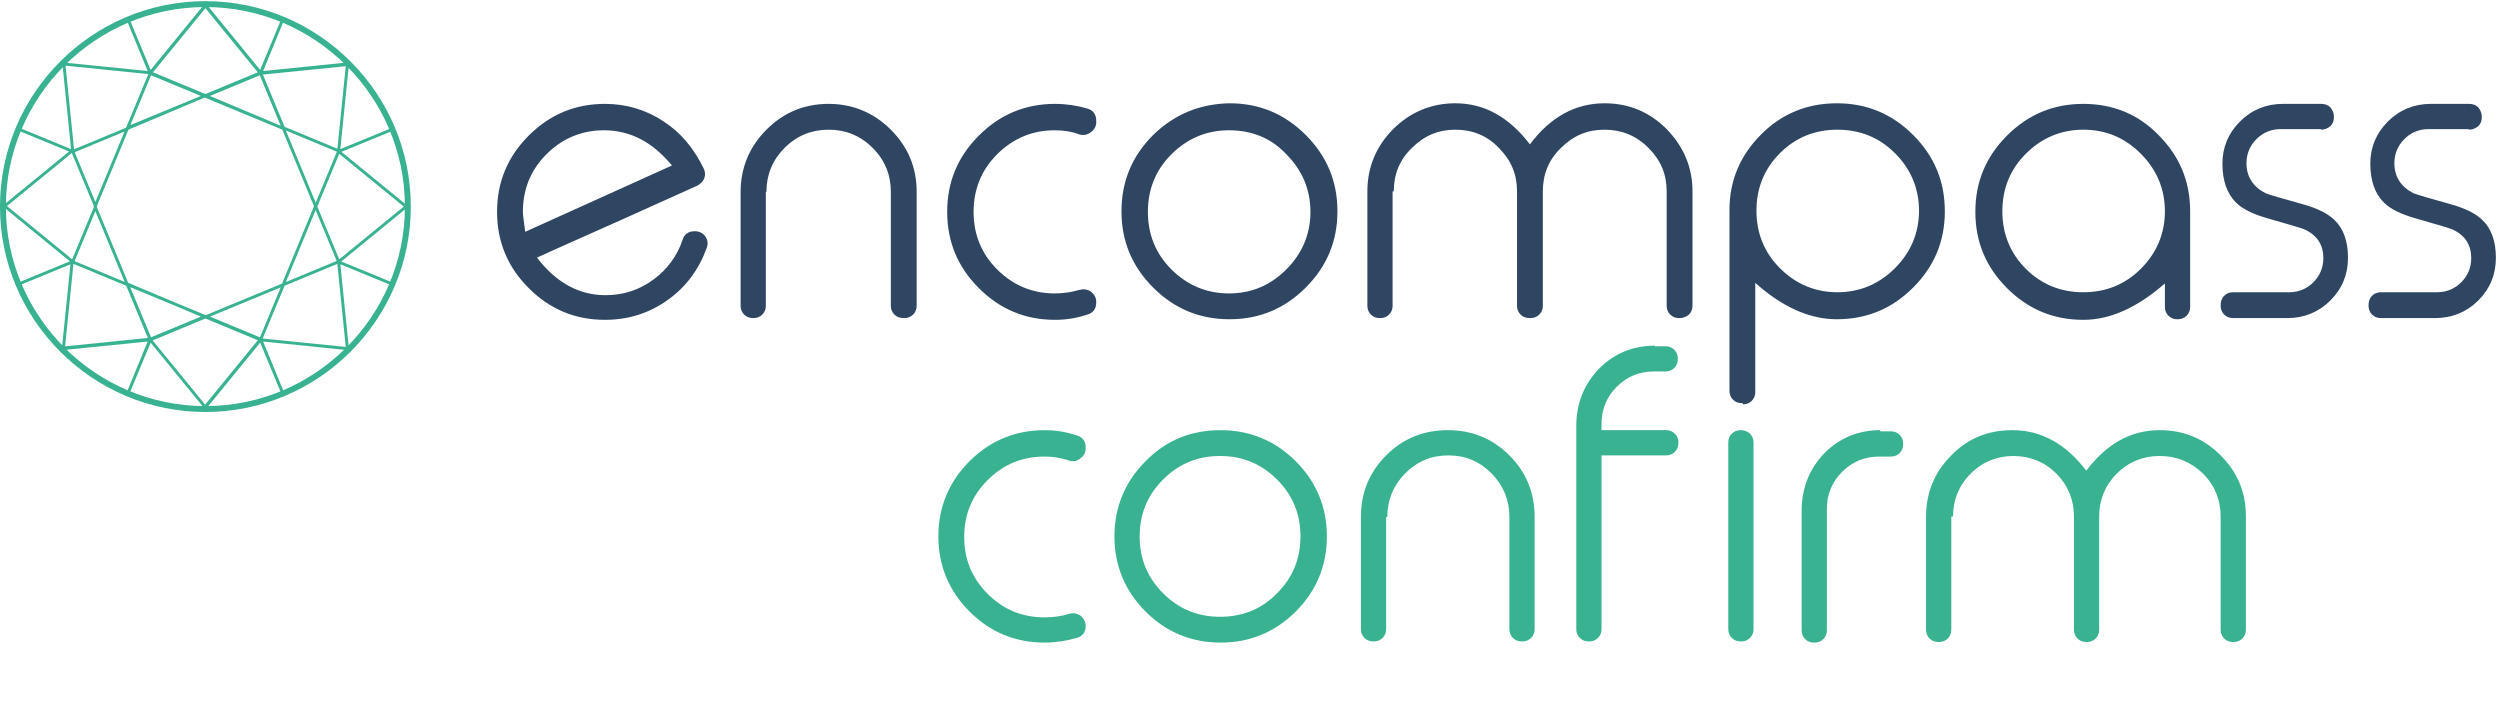 <?xml version="1.0" encoding="UTF-8"?>
<svg width="426px" height="124px" viewBox="0 0 426 124" version="1.1" xmlns="http://www.w3.org/2000/svg" xmlns:xlink="http://www.w3.org/1999/xlink">
    <g id="Page-1" stroke="none" stroke-width="1" fill="none" fill-rule="evenodd">
        <g id="encompass-confirm">
            <path d="M178,73.3 C173,73.3 168.7,75.1 165.2,78.6 C161.7,82.1 159.9,86.4 159.9,91.4 C159.9,96.4 161.7,100.7 165.2,104.2 C168.7,107.7 173,109.5 178,109.5 C179.9,109.5 181.7,109.2 183.5,108.7 C184.5,108.4 185,107.7 185,106.7 C185,106 184.7,105.4 184.1,104.9 C183.5,104.5 182.9,104.4 182.2,104.6 C180.9,105 179.5,105.2 178,105.2 C174.2,105.2 171,103.9 168.3,101.2 C165.6,98.5 164.3,95.3 164.3,91.5 C164.3,87.7 165.6,84.5 168.3,81.8 C171,79.1 174.2,77.8 178,77.8 C179.4,77.8 180.8,78 182.2,78.5 C182.9,78.7 183.5,78.6 184.1,78.1 C184.7,77.7 185,77.1 185,76.4 L185,76.2 C185,75.2 184.5,74.5 183.5,74.2 C181.7,73.6 179.9,73.3 178,73.3 L178,73.3 L178,73.3 Z M217.6,81.7 C220.3,84.4 221.6,87.6 221.6,91.4 C221.6,95.2 220.3,98.4 217.6,101.1 C215,103.8 211.7,105.1 207.9,105.1 C204.1,105.1 200.9,103.8 198.2,101.1 C195.5,98.4 194.2,95.2 194.2,91.4 C194.2,87.6 195.5,84.4 198.2,81.7 C200.9,79 204.1,77.7 207.9,77.7 C211.8,77.7 215,79.1 217.6,81.7 L217.6,81.7 L217.6,81.7 Z M195.2,78.6 C191.7,82.1 189.9,86.4 189.9,91.4 C189.9,96.4 191.7,100.7 195.2,104.2 C198.7,107.7 203,109.5 208,109.5 C213,109.5 217.3,107.7 220.8,104.2 C224.3,100.7 226.1,96.4 226.1,91.4 C226.1,86.4 224.3,82.1 220.8,78.6 C217.3,75.1 213,73.3 208,73.3 C203,73.3 198.7,75 195.2,78.6 L195.2,78.6 L195.2,78.6 Z M236.4,88.1 C236.4,85.2 237.4,82.8 239.4,80.7 C241.5,78.6 243.9,77.6 246.8,77.6 C249.7,77.6 252.1,78.6 254.2,80.7 C256.2,82.8 257.2,85.2 257.2,88.1 L257.2,107.2 C257.2,107.8 257.4,108.3 257.8,108.7 C258.2,109.1 258.7,109.3 259.3,109.3 L259.4,109.3 C260,109.3 260.5,109.1 260.9,108.7 C261.3,108.3 261.5,107.8 261.5,107.2 L261.5,88.1 C261.5,84 260.1,80.5 257.2,77.6 C254.3,74.7 250.8,73.3 246.7,73.3 C242.6,73.3 239.1,74.7 236.2,77.6 C233.3,80.5 231.9,84 231.9,88.1 L231.9,107.2 C231.9,107.8 232.1,108.3 232.5,108.7 C232.9,109.1 233.4,109.3 234,109.3 L234.1,109.3 C234.7,109.3 235.2,109.1 235.6,108.7 C236,108.3 236.2,107.8 236.2,107.2 L236.2,88.1 L236.4,88.1 Z M282,58.9 C278.3,58.9 275.1,60.2 272.5,62.8 C270,65.4 268.7,68.5 268.6,72.2 L268.6,107.2 C268.6,107.8 268.8,108.3 269.2,108.7 C269.6,109.1 270.1,109.3 270.7,109.3 L270.8,109.3 C271.4,109.3 271.9,109.1 272.3,108.7 C272.7,108.3 272.9,107.8 272.9,107.2 L272.9,77.6 L283.9,77.6 C284.5,77.6 285,77.4 285.4,77 C285.8,76.6 286,76.1 286,75.5 L286,75.4 C286,74.8 285.8,74.3 285.4,73.9 C285,73.5 284.5,73.3 283.9,73.3 L272.9,73.3 L272.9,72.2 C272.9,69.7 273.8,67.6 275.5,65.9 C277.3,64.1 279.4,63.3 281.8,63.3 L283.8,63.3 C284.4,63.3 284.9,63.1 285.3,62.7 C285.7,62.3 285.9,61.8 285.9,61.2 L285.9,61.1 C285.9,60.5 285.7,60 285.3,59.6 C284.9,59.2 284.4,59 283.8,59 L282,59 L282,58.9 Z M296.6,73.3 C296,73.3 295.5,73.5 295.1,73.9 C294.7,74.3 294.5,74.8 294.5,75.4 L294.5,107.2 C294.5,107.8 294.7,108.3 295.1,108.7 C295.5,109.1 296,109.3 296.6,109.3 L296.7,109.3 C297.3,109.3 297.8,109.1 298.2,108.7 C298.6,108.3 298.8,107.8 298.8,107.2 L298.8,75.4 C298.8,74.8 298.6,74.3 298.2,73.9 C297.8,73.5 297.2,73.3 296.6,73.3 L296.6,73.3 L296.6,73.3 Z M320.4,73.3 C316.7,73.3 313.5,74.6 310.9,77.2 C308.4,79.8 307.1,82.9 307,86.7 L307,107.4 C307,108 307.2,108.5 307.6,108.9 C308,109.3 308.5,109.5 309.1,109.5 L309.2,109.5 C309.8,109.5 310.3,109.3 310.7,108.9 C311.1,108.5 311.3,108 311.3,107.4 L311.3,86.7 C311.3,84.2 312.2,82.1 313.9,80.4 C315.7,78.6 317.8,77.8 320.2,77.8 L322.2,77.8 C322.8,77.8 323.3,77.6 323.7,77.2 C324.1,76.8 324.3,76.3 324.3,75.7 L324.3,75.6 C324.3,75 324.1,74.5 323.7,74.1 C323.3,73.7 322.8,73.5 322.2,73.5 L320.4,73.5 L320.4,73.3 Z M332.8,88 C332.8,85.2 333.8,82.7 335.8,80.7 C337.8,78.7 340.3,77.7 343.1,77.7 C345.9,77.7 348.4,78.7 350.4,80.7 C352.4,82.7 353.4,85.2 353.4,88 L353.4,107.3 C353.4,107.9 353.6,108.4 354,108.8 C354.4,109.2 354.9,109.4 355.5,109.4 L355.6,109.4 C356.2,109.4 356.7,109.2 357.1,108.8 C357.5,108.4 357.7,107.9 357.7,107.3 L357.7,88 C357.7,85.2 358.7,82.7 360.7,80.7 C362.7,78.7 365.2,77.7 368,77.7 C370.9,77.7 373.3,78.7 375.4,80.7 C377.4,82.7 378.4,85.2 378.4,88 L378.4,107.3 C378.4,107.9 378.6,108.4 379,108.8 C379.4,109.2 379.9,109.4 380.5,109.4 L380.6,109.4 C381.2,109.4 381.7,109.2 382.1,108.8 C382.5,108.4 382.7,107.9 382.7,107.3 L382.7,88 C382.7,83.9 381.3,80.5 378.4,77.6 C375.5,74.7 372.1,73.3 368,73.3 C363.1,73.3 359,75.6 355.5,80.2 C352,75.6 347.8,73.3 342.9,73.3 C338.8,73.3 335.3,74.7 332.5,77.6 C329.6,80.5 328.2,84 328.2,88 L328.2,107.3 C328.2,107.9 328.4,108.4 328.8,108.8 C329.2,109.2 329.7,109.4 330.3,109.4 L330.4,109.4 C331,109.4 331.5,109.2 331.9,108.8 C332.3,108.4 332.5,107.9 332.5,107.3 L332.5,88 L332.8,88 Z" id="Shape" fill="#38B291" fill-rule="nonzero"></path>
            <path d="M114.5,28.2 L89.5,39.5 C89.3,37.9 89.1,36.7 89.1,36.1 C89.1,32.3 90.4,29 93.1,26.3 C95.8,23.6 99.1,22.2 102.9,22.2 C107.4,22.2 111.2,24.2 114.5,28.2 L114.5,28.2 L114.5,28.2 Z M113.1,20.7 C110.1,18.7 106.7,17.7 103.1,17.7 C98,17.7 93.7,19.5 90.1,23.1 C86.5,26.7 84.7,31 84.7,36.1 C84.7,41.2 86.5,45.5 90.1,49.1 C93.7,52.7 98,54.5 103.1,54.5 C107,54.5 110.6,53.4 113.8,51.1 C116.9,48.9 119.1,45.9 120.4,42.3 C120.7,41.6 120.6,40.9 120.2,40.3 C119.8,39.7 119.1,39.4 118.4,39.4 C117.3,39.4 116.6,39.9 116.3,40.9 C115.4,43.6 113.7,45.9 111.4,47.6 C109,49.4 106.2,50.3 103.2,50.3 C98.7,50.3 94.8,48.2 91.5,43.9 C94.3,42.6 99.1,40.5 105.8,37.5 C111.2,35.1 115.5,33.1 118.9,31.6 C119.4,31.3 119.8,30.9 120,30.4 C120.2,29.8 120.2,29.3 119.9,28.7 C118.2,25.2 116,22.6 113.1,20.7 L113.1,20.7 L113.1,20.7 Z M130.6,32.7 C130.6,29.8 131.6,27.3 133.7,25.2 C135.8,23.1 138.3,22.1 141.2,22.1 C144.1,22.1 146.6,23.1 148.7,25.2 C150.8,27.3 151.8,29.8 151.8,32.7 L151.8,52.1 C151.8,52.7 152,53.2 152.4,53.6 C152.8,54 153.3,54.2 154,54.2 L154.1,54.2 C154.7,54.2 155.2,54 155.6,53.6 C156,53.2 156.2,52.7 156.2,52.1 L156.2,32.7 C156.2,28.5 154.7,25 151.8,22.1 C148.9,19.2 145.3,17.7 141.2,17.7 C137,17.7 133.5,19.2 130.6,22.1 C127.7,25 126.2,28.6 126.2,32.7 L126.2,52.1 C126.2,52.7 126.4,53.2 126.8,53.6 C127.2,54 127.7,54.2 128.3,54.2 L128.4,54.2 C129,54.2 129.5,54 129.9,53.6 C130.3,53.2 130.5,52.7 130.5,52.1 L130.5,32.7 L130.6,32.7 Z M179.8,17.7 C174.7,17.7 170.4,19.5 166.8,23.1 C163.2,26.7 161.4,31 161.4,36.1 C161.4,41.2 163.2,45.5 166.8,49.1 C170.4,52.7 174.7,54.5 179.8,54.5 C181.7,54.5 183.5,54.2 185.3,53.6 C186.3,53.3 186.8,52.6 186.8,51.5 C186.8,50.7 186.5,50.2 185.9,49.7 C185.3,49.3 184.7,49.2 183.9,49.4 C182.6,49.8 181.1,50 179.7,50 C175.9,50 172.6,48.6 169.9,45.9 C167.2,43.2 165.9,39.9 165.9,36.1 C165.9,32.3 167.2,29 169.9,26.3 C172.6,23.6 175.9,22.2 179.7,22.2 C181.2,22.2 182.6,22.4 183.9,22.9 C184.6,23.1 185.3,23 185.9,22.5 C186.5,22.1 186.8,21.5 186.8,20.8 L186.8,20.6 C186.8,19.5 186.3,18.8 185.3,18.5 C183.6,18 181.7,17.7 179.8,17.7 L179.8,17.7 L179.8,17.7 Z M219.2,26.3 C221.9,29 223.3,32.3 223.3,36.1 C223.3,39.9 221.9,43.2 219.2,45.9 C216.5,48.6 213.3,50 209.4,50 C205.6,50 202.3,48.6 199.6,45.9 C196.9,43.2 195.6,39.9 195.6,36.1 C195.6,32.3 196.9,29 199.6,26.3 C202.3,23.6 205.6,22.2 209.4,22.2 C213.3,22.2 216.6,23.5 219.2,26.3 L219.2,26.3 L219.2,26.3 Z M196.5,23 C192.9,26.6 191.1,30.9 191.1,36 C191.1,41.1 192.9,45.4 196.5,49 C200.1,52.6 204.4,54.4 209.5,54.4 C214.6,54.4 218.9,52.6 222.5,49 C226.1,45.4 227.9,41.1 227.9,36 C227.9,30.9 226.1,26.6 222.5,23 C218.9,19.4 214.6,17.6 209.5,17.6 C204.4,17.7 200.1,19.5 196.5,23 L196.5,23 L196.5,23 Z M237.5,32.6 C237.5,29.7 238.5,27.2 240.6,25.2 C242.7,23.1 245.1,22.1 248,22.1 C250.9,22.1 253.4,23.1 255.4,25.2 C257.5,27.3 258.5,29.7 258.5,32.6 L258.5,52.1 C258.5,52.7 258.7,53.2 259.1,53.6 C259.5,54 260,54.2 260.7,54.2 L260.8,54.2 C261.4,54.2 261.9,54 262.3,53.6 C262.7,53.2 262.9,52.7 262.9,52.1 L262.9,32.6 C262.9,29.7 263.9,27.2 266,25.2 C268.1,23.1 270.5,22.1 273.4,22.1 C276.3,22.1 278.8,23.1 280.9,25.2 C283,27.3 284,29.7 284,32.6 L284,52.1 C284,52.7 284.2,53.2 284.6,53.6 C285,54 285.5,54.2 286.1,54.2 L286.2,54.2 C286.8,54.2 287.3,54 287.8,53.6 C288.2,53.2 288.4,52.7 288.4,52.1 L288.4,32.6 C288.4,28.5 286.9,25 284,22 C281.1,19.1 277.6,17.6 273.4,17.6 C268.5,17.6 264.2,19.9 260.7,24.6 C257.1,19.9 252.9,17.6 248,17.6 C243.9,17.6 240.3,19.1 237.4,22 C234.5,24.9 233,28.5 233,32.6 L233,52.1 C233,52.7 233.2,53.2 233.6,53.6 C234,54 234.5,54.2 235.1,54.2 L235.2,54.2 C235.8,54.2 236.3,54 236.7,53.6 C237.1,53.2 237.3,52.7 237.3,52.1 L237.3,32.6 L237.5,32.6 Z M313.1,49.8 C309.3,49.8 306,48.4 303.3,45.7 C300.6,43 299.3,39.7 299.3,35.9 C299.3,32.1 300.6,28.8 303.3,26.1 C306,23.4 309.3,22.1 313.1,22.1 C316.9,22.1 320.2,23.4 322.9,26.1 C325.6,28.8 327,32.1 327,35.9 C327,39.7 325.6,43 322.9,45.7 C320.2,48.4 316.9,49.8 313.1,49.8 L313.1,49.8 L313.1,49.8 Z M297,68.9 C297.6,68.9 298.1,68.7 298.5,68.3 C298.9,67.9 299.1,67.4 299.1,66.8 L299.1,48.2 C303.7,52.3 308.3,54.4 313,54.4 C318.1,54.4 322.4,52.6 326,49 C329.6,45.4 331.4,41.1 331.4,36 C331.4,30.9 329.6,26.6 326,23 C322.4,19.4 318.1,17.6 313,17.6 C307.9,17.6 303.6,19.4 300.1,22.9 C296.5,26.5 294.7,30.8 294.7,35.8 L294.7,66.6 C294.7,67.2 294.9,67.7 295.3,68.1 C295.7,68.5 296.2,68.7 296.8,68.7 L297,68.7 L297,68.9 Z M355,17.7 C349.9,17.7 345.6,19.5 342,23.1 C338.4,26.7 336.6,31 336.6,36.1 C336.6,41.2 338.4,45.5 342,49.1 C345.6,52.7 349.9,54.5 355,54.5 C359.6,54.5 364.2,52.4 368.9,48.3 L368.9,52.3 C368.9,52.9 369.1,53.4 369.5,53.8 C369.9,54.2 370.4,54.4 371,54.4 L371.1,54.4 C371.7,54.4 372.2,54.2 372.6,53.8 C373,53.4 373.2,52.9 373.2,52.3 L373.2,36 C373.2,30.9 371.4,26.6 367.8,23 C364.4,19.5 360.1,17.7 355,17.7 L355,17.7 L355,17.7 Z M355,22.1 C358.9,22.1 362.1,23.5 364.8,26.2 C367.5,28.9 368.9,32.2 368.9,36 C368.9,39.8 367.5,43.1 364.8,45.8 C362.1,48.5 358.8,49.8 355,49.8 C351.2,49.8 347.9,48.5 345.2,45.8 C342.5,43.1 341.2,39.8 341.2,36 C341.2,32.2 342.5,28.9 345.2,26.2 C347.9,23.5 351.2,22.1 355,22.1 L355,22.1 L355,22.1 Z M395.5,22.1 C396.1,22.1 396.6,21.9 397.1,21.5 C397.5,21.1 397.7,20.6 397.7,20 L397.7,19.9 C397.7,19.3 397.5,18.8 397.1,18.3 C396.7,17.9 396.2,17.7 395.5,17.7 L389,17.7 C386.2,17.7 383.7,18.7 381.7,20.7 C379.7,22.7 378.7,25.1 378.7,27.9 C378.7,30.8 379.5,33 381,34.5 C382.1,35.6 383.9,36.5 386.4,37.2 C390.2,38.3 392.3,38.9 392.7,39.1 C394.9,40.1 395.9,41.8 395.9,44 C395.9,45.6 395.3,47 394.2,48.1 C393.1,49.2 391.7,49.8 390.1,49.8 L380.5,49.8 C379.9,49.8 379.4,50 379,50.4 C378.6,50.8 378.4,51.3 378.4,52 L378.4,52.1 C378.4,52.7 378.6,53.2 379,53.6 C379.4,54 379.9,54.2 380.5,54.2 L389.8,54.2 C392.6,54.2 395.1,53.2 397.1,51.2 C399.1,49.2 400.1,46.8 400.1,43.9 C400.1,41.1 399.3,38.9 397.8,37.5 C396.7,36.4 394.9,35.5 392.4,34.8 C388.8,33.8 386.7,33.2 386,32.9 C383.9,31.8 382.8,30.1 382.8,27.8 C382.8,26.2 383.4,24.8 384.5,23.7 C385.6,22.6 387,22 388.6,22 L395.5,22 L395.5,22.1 Z M420.7,22.1 C421.3,22.1 421.8,21.9 422.3,21.5 C422.7,21.1 422.9,20.6 422.9,20 L422.9,19.9 C422.9,19.3 422.7,18.8 422.3,18.3 C421.9,17.9 421.4,17.7 420.7,17.7 L414.2,17.7 C411.4,17.7 408.9,18.7 406.9,20.7 C404.9,22.7 403.9,25.1 403.9,27.9 C403.9,30.8 404.7,33 406.2,34.5 C407.3,35.6 409.1,36.5 411.6,37.2 C415.4,38.3 417.5,38.9 417.9,39.1 C420.1,40.1 421.1,41.8 421.1,44 C421.1,45.6 420.5,47 419.4,48.1 C418.3,49.2 416.9,49.8 415.3,49.8 L405.7,49.8 C405.1,49.8 404.6,50 404.2,50.4 C403.8,50.8 403.6,51.3 403.6,52 L403.6,52.1 C403.6,52.7 403.8,53.2 404.2,53.6 C404.6,54 405.1,54.2 405.7,54.2 L415,54.2 C417.8,54.2 420.3,53.2 422.3,51.2 C424.3,49.2 425.3,46.8 425.3,43.9 C425.3,41.1 424.5,38.9 423,37.5 C421.9,36.4 420.1,35.5 417.6,34.8 C414,33.8 411.9,33.2 411.2,32.9 C409.1,31.8 408,30.1 408,27.8 C408,26.2 408.6,24.8 409.7,23.7 C410.8,22.6 412.2,22 413.8,22 L420.7,22 L420.7,22.1 Z" id="Shape" fill="#2E4662" fill-rule="nonzero"></path>
            <path d="M35,69.7 C54,69.7 69.5,54.2 69.5,35.2 C69.5,16.2 54,0.7 35,0.7 C16,0.7 0.5,16.2 0.5,35.2 C0.5,54.2 16,69.7 35,69.7 L35,69.7 Z" id="Shape" stroke="#38B291" stroke-width="1.006" stroke-linecap="round" stroke-linejoin="round"></path>
            <path d="M35,16.3 L48.3,21.9 M44.4,12.4 L48.3,21.8 M44.4,12.4 L59.2,10.9 M35,16.3 L44.4,12.4 M35,0.9 L44.4,12.4 M44.4,12.4 L48.1,3.5 M21.7,21.9 L35,16.3 M21.7,21.9 L25.6,12.5 M10.8,10.9 L25.6,12.4 M25.6,12.4 L35,16.3 M25.6,12.4 L35,0.9 M21.9,3.5 L25.6,12.4 M21.7,21.8 L35,16.3 M25.6,12.5 L35,16.4 M25.6,12.5 L35,1 M21.7,21.9 L25.6,12.5 M10.8,10.9 L25.6,12.4 M25.6,12.5 L21.9,3.5 M16.2,35.2 L21.7,21.9 M16.3,35.2 L12.4,25.8 M0.8,35.1 L12.3,25.7 M12.4,25.8 L21.8,21.9 M12.4,25.8 L10.9,11 M3.4,22.1 L12.4,25.8 M35,16.4 L48.3,21.9 M35,16.4 L44.4,12.5 M35,1 L44.4,12.5 M44.4,12.5 L48.3,21.9 M44.4,12.5 L59.2,11 M48.1,3.5 L44.4,12.5 M48.3,21.9 L53.8,35.2 M57.7,25.8 L53.8,35.2 M57.7,25.8 L69.2,35.2 M48.3,21.8 L57.7,25.7 M59.2,11 L57.7,25.8 M57.7,25.8 L66.7,22.1 M48.3,48.5 L35,54 M48.3,48.5 L44.4,57.9 M59.2,59.4 L44.4,57.9 M44.4,57.9 L35,54 M44.4,57.9 L35,69.4 M48.1,66.8 L44.4,57.9 M35,54 L21.7,48.4 M25.6,57.9 L21.7,48.5 M25.6,57.9 L10.8,59.4 M35,54 L25.6,57.9 M35,69.4 L25.6,57.9 M25.6,57.9 L21.9,66.8 M35.1,54 L21.8,48.5 M35,53.9 L25.6,57.8 M35,69.4 L25.6,57.9 M25.6,57.8 L21.7,48.4 M25.6,57.8 L10.8,59.3 M21.9,66.8 L25.6,57.8 M21.7,48.5 L16.2,35.2 M12.4,44.6 L16.3,35.2 M12.4,44.6 L0.9,35.2 M21.7,48.5 L12.3,44.6 M10.8,59.4 L12.3,44.6 M12.4,44.6 L3.4,48.3 M48.3,48.5 L35,54 M44.4,57.8 L35,53.9 M44.4,57.8 L35,69.3 M48.3,48.5 L44.4,57.9 M59.2,59.4 L44.4,57.9 M44.4,57.8 L48.1,66.8 M53.8,35.1 L48.3,48.4 M53.8,35.2 L57.7,44.6 M69.2,35.2 L57.7,44.6 M57.7,44.6 L48.3,48.5 M57.7,44.6 L59.2,59.4 M66.6,48.3 L57.6,44.6" id="Shape" stroke="#38B291" stroke-width="0.503" stroke-linecap="round" stroke-linejoin="round"></path>
        </g>
    </g>
</svg>